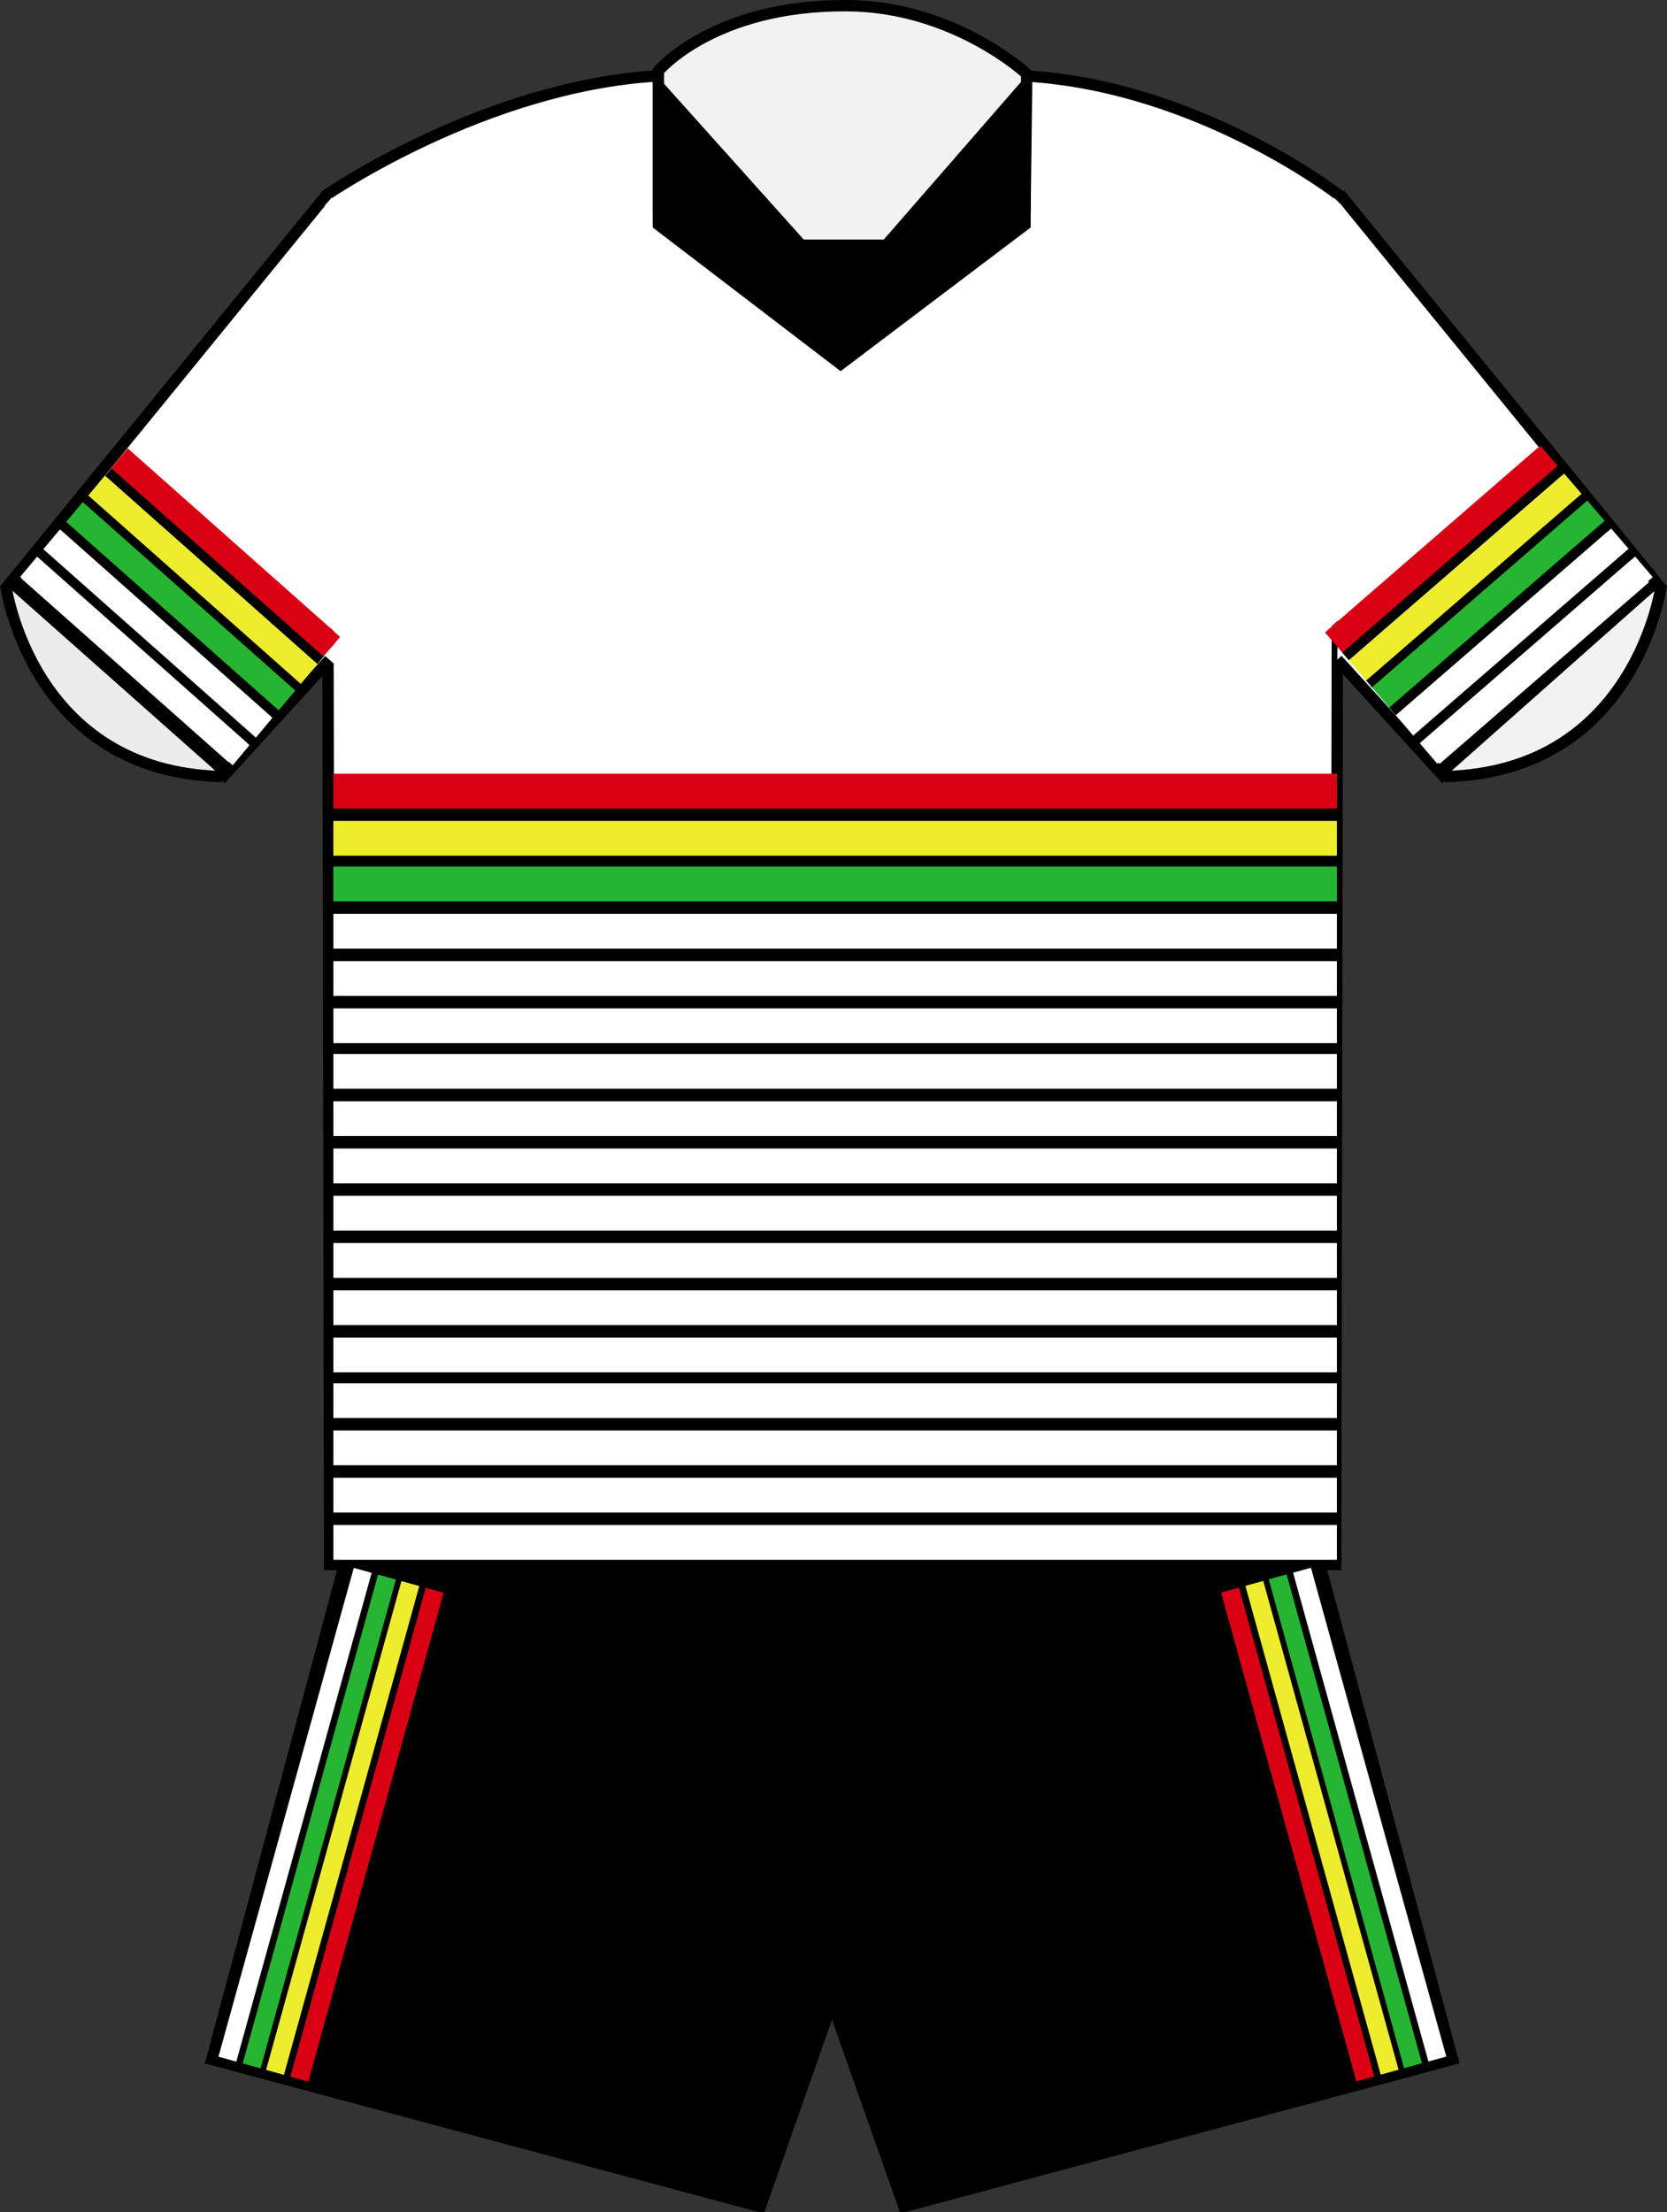 <?xml version="1.0" encoding="utf-8"?>
<!-- Generator: Adobe Illustrator 13.0.2, SVG Export Plug-In . SVG Version: 6.00 Build 14948)  -->
<!DOCTYPE svg PUBLIC "-//W3C//DTD SVG 1.0//EN" "http://www.w3.org/TR/2001/REC-SVG-20010904/DTD/svg10.dtd">
<svg version="1.0"
	 id="svg3333" xmlns:rdf="http://www.w3.org/1999/02/22-rdf-syntax-ns#" sodipodi:version="0.32" xmlns:cc="http://web.resource.org/cc/" inkscape:version="0.45.1" sodipodi:docname="Penrith_Panthers_home_jersey_2007.svg" xmlns:sodipodi="http://sodipodi.sourceforge.net/DTD/sodipodi-0.dtd" xmlns:svg="http://www.w3.org/2000/svg" sodipodi:docbase="C:\Users\jmd\Documents\Paulish\Rugby League\pics\jerseys\needs" xmlns:dc="http://purl.org/dc/elements/1.1/" xmlns:inkscape="http://www.inkscape.org/namespaces/inkscape" inkscape:output_extension="org.inkscape.output.svg.inkscape"
	 xmlns="http://www.w3.org/2000/svg" xmlns:xlink="http://www.w3.org/1999/xlink" x="0px" y="0px" width="127.906px"
	 height="169.678px" viewBox="0 0 127.906 169.678" enable-background="new 0 0 127.906 169.678" xml:space="preserve">
<rect x="0" y="0" width="127.906" height="169.678" fill="#333333" stroke="none"/>
<path id="path2178" fill="#FFFFFF" stroke="#000000" stroke-width="0.871" d="M50.378,5.829
	c-13.209,0.789-25.276,9.088-25.276,9.088l0.19,105.078H61.67h4.436h36.377l0.19-105.078c0,0-10.706-8.299-23.916-9.088H50.378z"/>
<rect x="25.287" y="60.004" width="77.292" height="59.628"/>
<sodipodi:namedview  inkscape:cy="96.594794" inkscape:window-x="-8" inkscape:pageopacity="0.0" showguides="true" inkscape:guide-bbox="true" inkscape:window-y="-8" inkscape:current-layer="svg3333" guidetolerance="10.0" inkscape:window-width="1440" inkscape:window-height="850" inkscape:pageshadow="2" gridtolerance="10.0" objecttolerance="10.0" borderopacity="1.0" bordercolor="#666666" pagecolor="#ffffff" inkscape:zoom="2.8284271" inkscape:cx="161.12507" id="base">
	</sodipodi:namedview>
<path id="path2204" fill="#F2F2F2" stroke="#000000" stroke-width="0.871" d="M50.515,5.442V16.08L64.5,26.773L78.648,16.08
	l0.131-10.411c0,0-5.547-5.188-13.797-5.234C54.71,0.379,50.515,5.442,50.515,5.442z"/>
<path id="path2187" stroke="#000000" stroke-width="0.871" d="M50.515,6.591V17.23L64.5,27.922l14.148-10.693V6.591L68.01,18.808
	h-6.534L50.515,6.591z"/>
<path id="path2176" fill="#FFFFFF" stroke="#000000" stroke-width="0.871" d="M25.093,14.908L0.646,44.875l16.561,14.59
	l8.083-8.872"/>
<path id="path2208" fill="#ECECEC" stroke="#000000" stroke-width="0.871" d="M0.436,44.852c0,0,1.882,14.359,16.59,14.708"/>
<path id="path2227" fill="#FFFFFF" stroke="#000000" stroke-width="0.871" d="M102.812,14.908l24.445,29.967l-16.562,14.59
	l-8.083-8.872"/>
<path id="path2229" fill="#F2F2F2" stroke="#000000" stroke-width="0.871" d="M127.471,44.852c0,0-1.882,14.359-16.59,14.708"/>
<path id="path2248" stroke="#000000" stroke-width="0.871" d="M26.344,120.294L16.249,157.95l42.091,11.292l5.496-15.646
	l5.523,15.646l42.092-11.292l-10.096-37.656H26.344L26.344,120.294z"/>
<g>
	<rect x="25.578" y="59.339" fill="#DA0014" width="77" height="2.668"/>
	<rect x="25.578" y="62.964" fill="#EDED2E" width="77" height="2.668"/>
	<rect x="25.578" y="66.464" fill="#25B533" width="77" height="2.668"/>
	<rect x="25.578" y="70.089" fill="#FFFFFF" width="77" height="2.668"/>
	<rect x="25.578" y="73.714" fill="#FFFFFF" width="77" height="2.668"/>
	<rect x="25.578" y="77.339" fill="#FFFFFF" width="77" height="2.668"/>
	<rect x="25.578" y="80.839" fill="#FFFFFF" width="77" height="2.668"/>
	<rect x="25.578" y="84.464" fill="#FFFFFF" width="77" height="2.668"/>
	<rect x="25.578" y="88.089" fill="#FFFFFF" width="77" height="2.668"/>
	<rect x="25.578" y="91.714" fill="#FFFFFF" width="77" height="2.668"/>
	<rect x="25.578" y="95.339" fill="#FFFFFF" width="77" height="2.668"/>
	<rect x="25.578" y="98.964" fill="#FFFFFF" width="77" height="2.668"/>
	<rect x="25.578" y="102.589" fill="#FFFFFF" width="77" height="2.668"/>
	<rect x="25.578" y="106.089" fill="#FFFFFF" width="77" height="2.668"/>
	<rect x="25.578" y="109.714" fill="#FFFFFF" width="77" height="2.668"/>
	<rect x="25.578" y="113.339" fill="#FFFFFF" width="77" height="2.668"/>
	<rect x="25.578" y="116.964" fill="#FFFFFF" width="77" height="2.668"/>
</g>
<g>
	<polygon fill="#DA0014" points="24.813,50.384 8.51,35.931 9.801,34.39 26.104,48.842 	"/>
	<polygon points="24.351,50.936 8.066,36.5 8.55,35.923 24.834,50.358 	"/>
	<polygon fill="#EDED2E" points="23.058,52.479 6.755,38.027 8.047,36.484 24.35,50.937 	"/>
	<polygon points="22.593,53.031 6.307,38.595 6.792,38.016 23.077,52.453 	"/>
	<polygon fill="#25B533" points="21.364,54.503 5.061,40.051 6.353,38.508 22.655,52.96 	"/>
	<polygon points="20.9,55.057 4.615,40.62 5.1,40.042 21.384,54.478 	"/>
	<polygon fill="#FFFFFF" points="19.609,56.6 3.306,42.146 4.597,40.604 20.901,55.057 	"/>
	<polygon points="19.146,57.15 2.862,42.715 3.345,42.137 19.63,56.573 	"/>
	<polygon fill="#FFFFFF" points="17.854,58.694 1.551,44.241 2.843,42.698 19.146,57.15 	"/>
	<polygon points="17.379,59.332 1.095,44.896 1.579,44.317 17.863,58.754 	"/>
</g>
<g>
	<polygon fill="#DA0014" points="103.011,50.081 119.532,35.756 118.184,34.177 101.658,48.502 	"/>
	<polygon points="103.495,50.647 119.998,36.338 119.491,35.746 102.988,50.054 	"/>
	<polygon fill="#EDED2E" points="104.845,52.225 121.369,37.9 120.018,36.321 103.495,50.647 	"/>
	<polygon points="105.33,52.791 121.836,38.483 121.329,37.89 104.821,52.199 	"/>
	<polygon fill="#25B533" points="106.617,54.295 123.141,39.972 121.789,38.393 105.268,52.718 	"/>
	<polygon points="107.104,54.862 123.605,40.555 123.1,39.962 106.596,54.271 	"/>
	<polygon fill="#FFFFFF" points="108.454,56.441 124.977,42.117 123.624,40.538 107.104,54.862 	"/>
	<polygon points="108.939,57.008 125.441,42.698 124.936,42.107 108.434,56.414 	"/>
	<polygon fill="#FFFFFF" points="110.289,58.586 126.812,44.263 125.461,42.683 108.939,57.008 	"/>
	<polygon points="110.852,59.28 127.354,44.971 126.848,44.379 110.344,58.687 	"/>
</g>
<g>
	
		<rect x="80.108" y="139.915" transform="matrix(0.267 0.964 -0.964 0.267 208.549 7.183)" fill="#DA0014" width="38.894" height="1.42"/>
	
		<rect x="81.973" y="139.399" transform="matrix(0.267 0.964 -0.964 0.267 209.42 5.01)" fill="#EDED2E" width="38.891" height="1.422"/>
	
		<rect x="83.767" y="138.902" transform="matrix(0.267 0.964 -0.964 0.267 210.254 2.912)" fill="#25B533" width="38.892" height="1.422"/>
	
		<rect x="85.632" y="138.39" transform="matrix(0.267 0.964 -0.964 0.267 211.131 0.743)" fill="#FFFFFF" width="38.891" height="1.422"/>
</g>
<g>
	
		<rect x="8.748" y="140.059" transform="matrix(-0.267 0.964 -0.964 -0.267 171.386 151.125)" fill="#DA0014" width="38.892" height="1.42"/>
	
		<rect x="6.886" y="139.541" transform="matrix(-0.267 0.964 -0.964 -0.267 168.527 152.265)" fill="#EDED2E" width="38.891" height="1.422"/>
	
		<rect x="5.09" y="139.042" transform="matrix(-0.267 0.964 -0.964 -0.267 165.772 153.363)" fill="#25B533" width="38.893" height="1.421"/>
	
		<rect x="3.228" y="138.528" transform="matrix(-0.267 0.964 -0.964 -0.267 162.919 154.507)" fill="#FFFFFF" width="38.892" height="1.422"/>
</g>
<path fill="#FFFFFF" d="M25.437,15.172c-0.164,0.181-0.318,0.368-0.49,0.542v31.953h1.138V15.172H25.437z"/>
<rect x="22.47" y="28.849" transform="matrix(0.68 -0.733 0.733 0.68 -25.833 31.327)" fill="#FFFFFF" width="1.023" height="32.834"/>
<rect x="25.346" y="49.551" transform="matrix(0.66 -0.751 0.751 0.66 -29.051 36.588)" fill="#FFFFFF" width="1.077" height="1.656"/>
<path fill="#FFFFFF" d="M102.324,15.172h-0.344v31.479h1.139V15.996C102.864,15.706,102.656,15.382,102.324,15.172z"/>
<g>
	
		<rect x="101.353" y="35.145" transform="matrix(0.678 0.735 -0.735 0.678 67.749 -59.642)" fill="#FFFFFF" width="1.138" height="24.663"/>
</g>
</svg>
